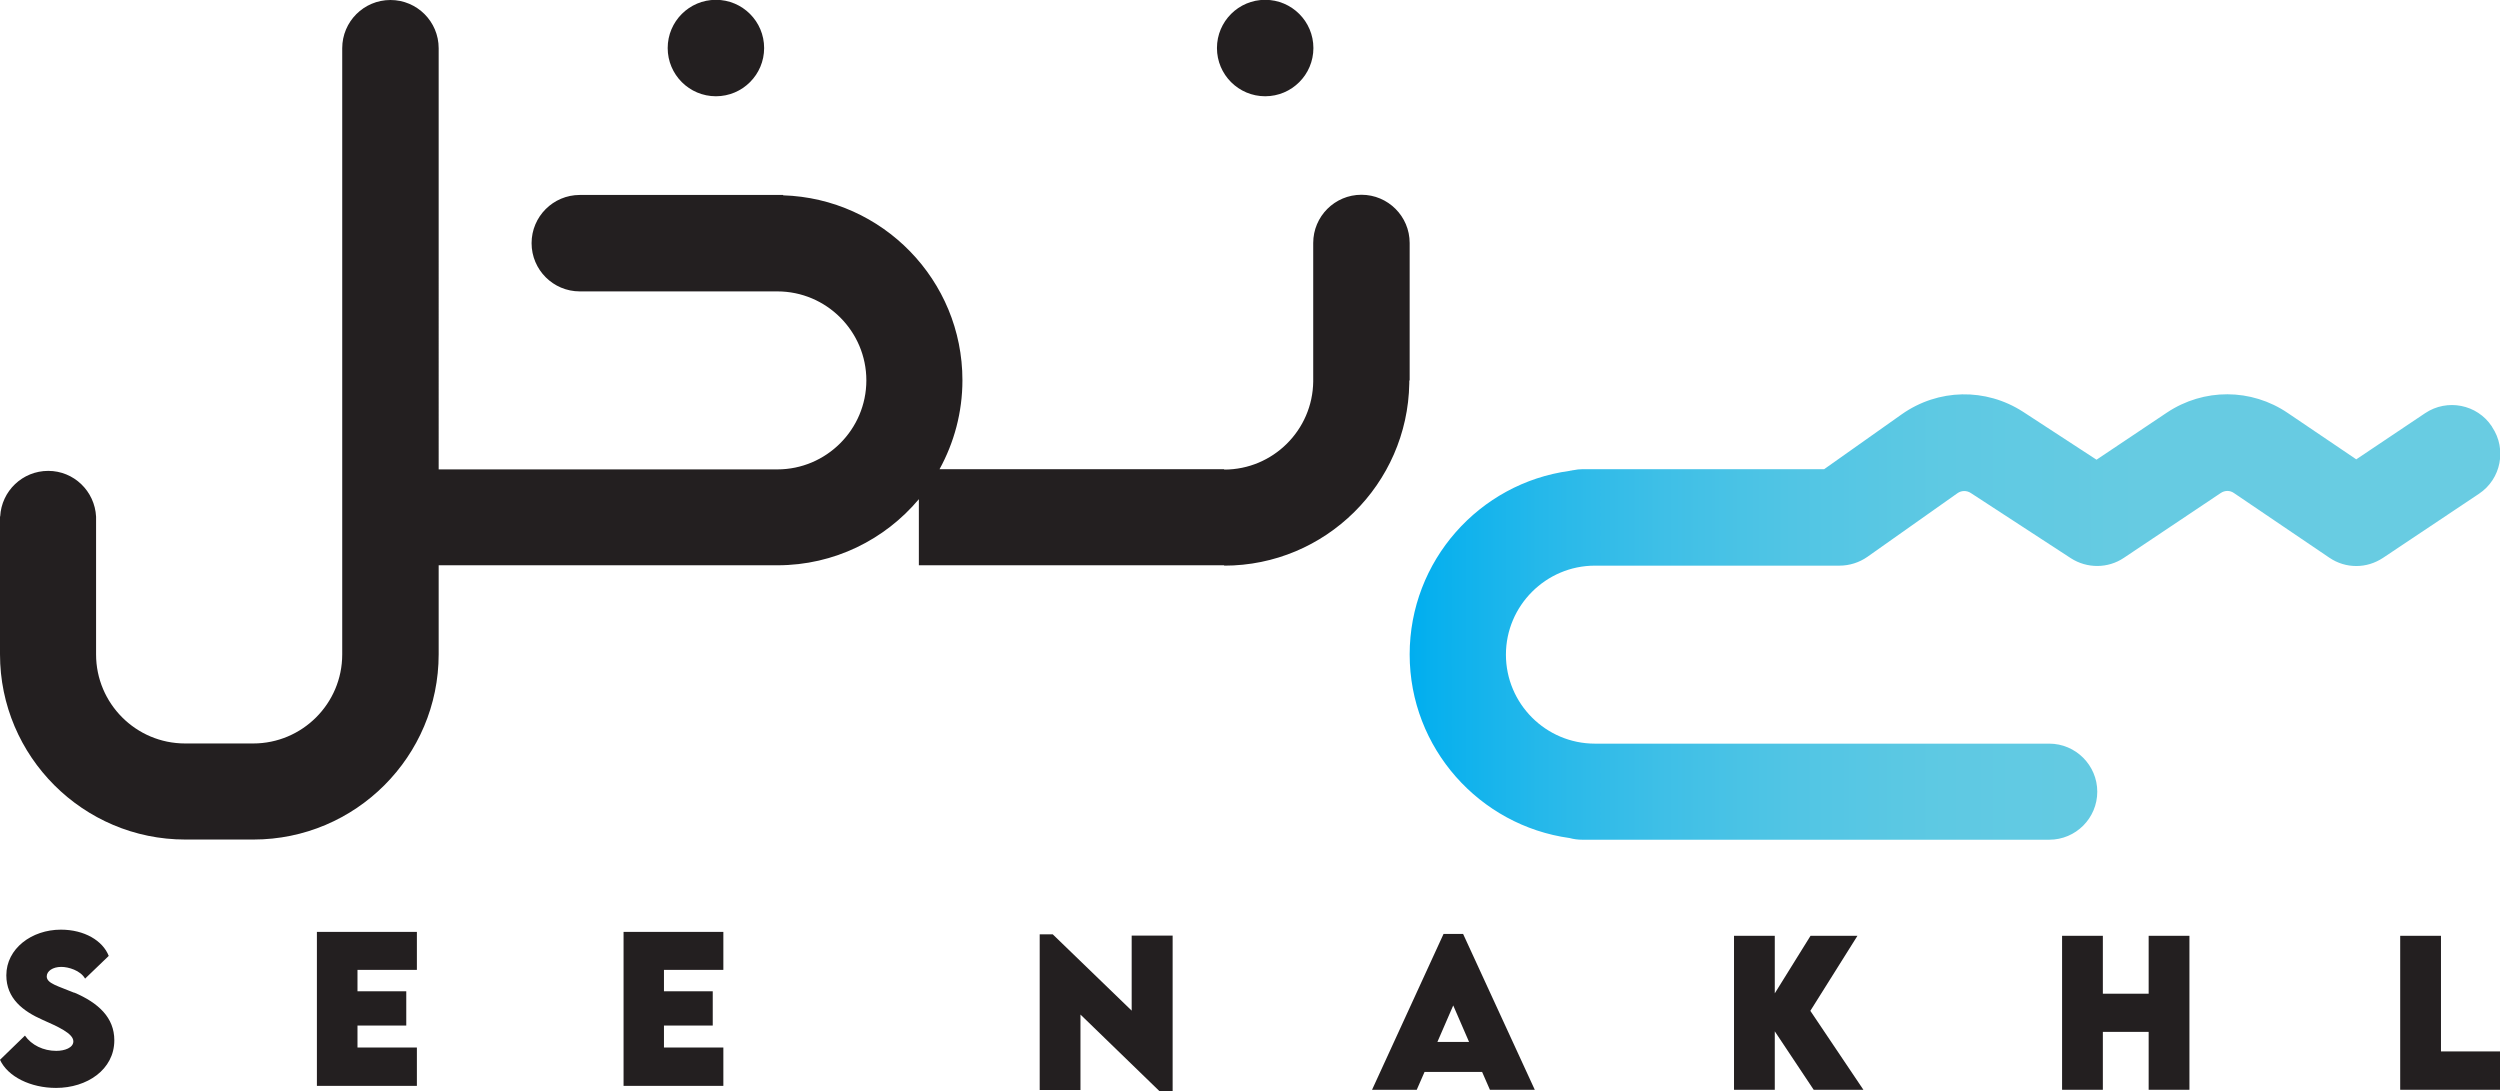 <?xml version="1.0" encoding="UTF-8"?>
<svg xmlns="http://www.w3.org/2000/svg" xmlns:xlink="http://www.w3.org/1999/xlink" viewBox="0 0 134.27 58.62">
  <defs>
    <style>
      .cls-1 {
      fill: #231f20;
      }

      .cls-2 {
      fill: url(#linear-gradient);
      }
    </style>
    <linearGradient id="linear-gradient" x1="75.71" y1="33.13" x2="134.27" y2="33.13" gradientUnits="userSpaceOnUse">
      <stop offset="0" stop-color="#00aeef"/>
      <stop offset=".02" stop-color="#07b0ee"/>
      <stop offset=".12" stop-color="#25b8ea"/>
      <stop offset=".23" stop-color="#3ebfe7"/>
      <stop offset=".35" stop-color="#51c5e4"/>
      <stop offset=".49" stop-color="#5ec9e3"/>
      <stop offset=".67" stop-color="#66cbe2"/>
      <stop offset="1" stop-color="#69cce2"/>
    </linearGradient>
  </defs>
  <g>
    <g>
      <g>
        <path class="cls-2" d="M133.83,22.9c-.79-1.19-2.4-1.5-3.58-.71l-3.7,2.48-3.68-2.49c-1.96-1.33-4.51-1.34-6.49-.02l-3.78,2.53-3.94-2.57c-2.01-1.3-4.56-1.25-6.52.13l-4.17,2.95h-12.99c-.16,0-.31.02-.46.05-.04,0-.07.01-.11.02-.04,0-.07.01-.11.02-4.85.66-8.59,4.83-8.59,9.86s3.75,9.19,8.59,9.86c.22.06.45.09.69.09h25.07c1.43,0,2.58-1.16,2.58-2.58s-1.16-2.58-2.58-2.58h-24.4c-2.64,0-4.78-2.15-4.78-4.78s2.15-4.78,4.78-4.78h13.14c.53,0,1.06-.17,1.49-.47l4.84-3.42c.21-.15.49-.16.72-.01l5.37,3.5c.87.56,1.99.56,2.85-.02l5.2-3.48c.22-.15.5-.15.71,0l5.12,3.47c.44.3.94.45,1.45.45s1-.15,1.44-.44l5.15-3.44c1.19-.79,1.5-2.4.71-3.58Z"/>
        <path class="cls-1" d="M38.45,5.17c1.43,0,2.59-1.16,2.59-2.59s-1.16-2.59-2.59-2.59-2.59,1.16-2.59,2.59,1.16,2.59,2.59,2.59Z"/>
        <path class="cls-1" d="M67.95,5.17c1.43,0,2.59-1.16,2.59-2.59s-1.16-2.59-2.59-2.59-2.59,1.16-2.59,2.59,1.16,2.59,2.59,2.59Z"/>
        <path class="cls-1" d="M75.71,20.44v-.11h0v-7.25s0-.02,0-.03c0-1.43-1.16-2.59-2.59-2.59s-2.59,1.16-2.59,2.59c0,.01,0,.02,0,.03v7.35h0v.06c-.03,2.61-2.16,4.73-4.78,4.73v-.02h-15.29c.78-1.42,1.23-3.05,1.23-4.78,0-5.38-4.29-9.76-9.63-9.93v-.02h-10.89s-.02,0-.03,0c-1.43,0-2.59,1.16-2.59,2.59s1.16,2.59,2.59,2.59c0,0,.02,0,.03,0h10.58c2.64,0,4.78,2.15,4.78,4.78s-2.15,4.78-4.78,4.78h-18.19V2.62s0-.02,0-.03c0-1.43-1.16-2.59-2.59-2.59s-2.59,1.16-2.59,2.59c0,0,0,.02,0,.03v32.53c0,2.64-2.15,4.78-4.78,4.78h-3.66c-2.64,0-4.78-2.15-4.78-4.78v-7.25s0-.02,0-.03,0-.02,0-.03v-.09h0c-.07-1.37-1.19-2.46-2.57-2.46S.08,26.37.01,27.74H0v.09s0,.02,0,.03,0,.02,0,.03v7.25C0,40.63,4.47,45.09,9.95,45.09h3.66c5.49,0,9.95-4.46,9.95-9.95v-4.78h18.2c3.04,0,5.77-1.38,7.59-3.55v3.55h16.4v.02c5.43,0,9.85-4.38,9.94-9.79h0v-.14s0-.01,0-.02h0Z"/>
      </g>
      <g>
        <g>
          <polygon class="cls-1" points="60.78 54.28 56.54 50.18 55.84 50.18 55.84 58.54 58.03 58.54 58.03 54.49 62.29 58.62 62.98 58.62 62.98 50.25 60.78 50.25 60.78 54.28"/>
          <path class="cls-1" d="M77.53,50.16l-3.84,8.37h2.4l.42-.96h3.09l.42.96h2.41l-3.85-8.37h-1.04ZM77.2,55.96l.85-1.96.85,1.96h-1.7Z"/>
          <polygon class="cls-1" points="99.76 50.26 97.24 50.26 95.32 53.35 95.32 50.26 93.13 50.26 93.13 58.53 95.32 58.53 95.32 55.39 97.41 58.53 100.08 58.53 97.23 54.29 99.76 50.26"/>
          <polygon class="cls-1" points="115.4 53.37 112.94 53.37 112.94 50.26 110.75 50.26 110.75 58.53 112.94 58.53 112.94 55.42 115.4 55.42 115.4 58.53 117.59 58.53 117.59 50.26 115.4 50.26 115.4 53.37"/>
          <polygon class="cls-1" points="131.1 56.47 131.1 50.26 128.91 50.26 128.91 58.53 134.27 58.53 134.27 56.47 131.1 56.47"/>
        </g>
        <g>
          <path class="cls-1" d="M3.99,53.32c-.89-.37-1.48-.5-1.48-.88,0-.28.32-.51.78-.51.39,0,1.03.19,1.28.63l1.27-1.22c-.32-.82-1.31-1.41-2.57-1.41-1.57,0-2.93,1.02-2.93,2.45,0,1.25.9,1.93,1.94,2.39.81.36,1.66.73,1.66,1.16,0,.34-.46.51-.92.51-.69,0-1.33-.31-1.68-.82L0,56.92c.42.91,1.65,1.51,3.01,1.51,1.66,0,3.13-.98,3.13-2.56,0-1.22-.86-2.01-2.15-2.56Z"/>
          <polygon class="cls-1" points="17.02 58.32 22.39 58.32 22.39 56.26 19.2 56.26 19.2 55.08 21.82 55.08 21.82 53.24 19.2 53.24 19.2 52.09 22.39 52.09 22.39 50.05 17.02 50.05 17.02 58.32"/>
          <polygon class="cls-1" points="38.85 52.09 38.85 50.05 33.49 50.05 33.49 58.32 38.85 58.32 38.85 56.26 35.66 56.26 35.66 55.08 38.28 55.08 38.28 53.24 35.66 53.24 35.66 52.09 38.85 52.09"/>
        </g>
      </g>
    </g>
  </g>
</svg>